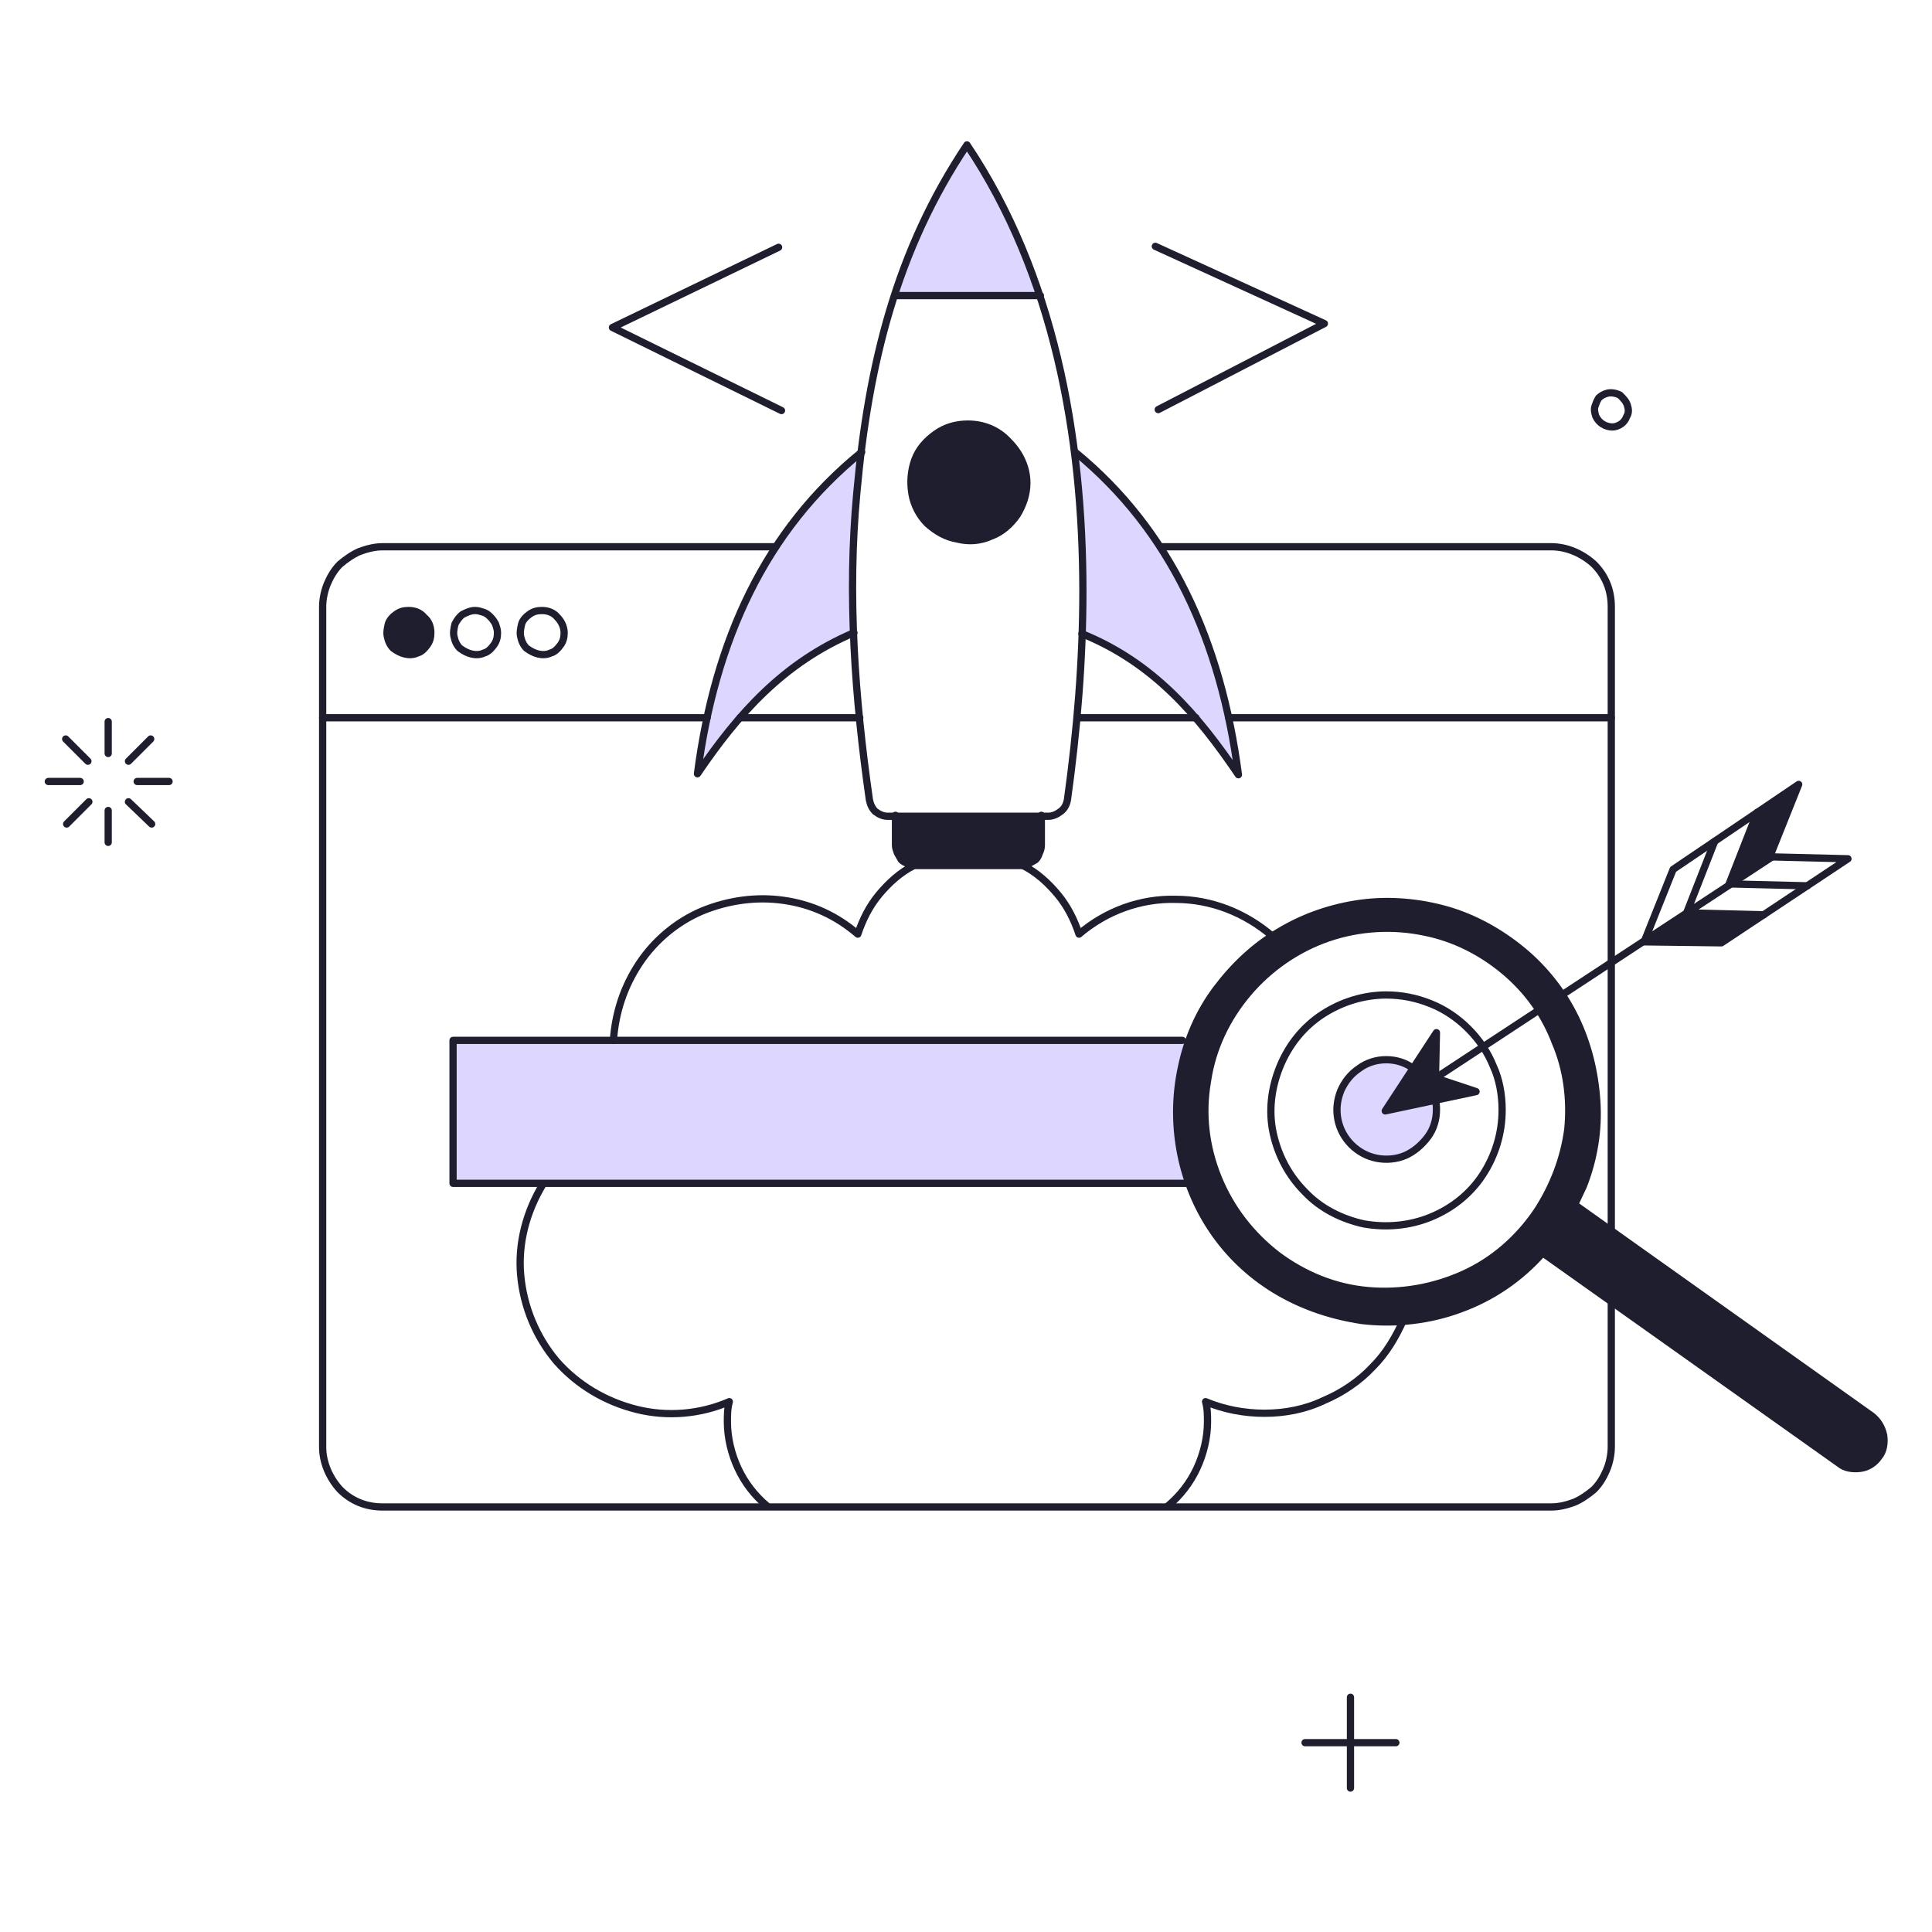 <?xml version="1.0" encoding="UTF-8"?> <svg xmlns="http://www.w3.org/2000/svg" xmlns:xlink="http://www.w3.org/1999/xlink" version="1.1" id="Capa_1" x="0px" y="0px" viewBox="0 0 200 200" style="enable-background:new 0 0 200 200;" xml:space="preserve"> <style type="text/css"> .st0{fill:#DDD6FE;} .st1{fill:#1E1E2F;} .st2{fill:none;stroke:#1E1E2F;stroke-width:0.75;stroke-linecap:round;stroke-linejoin:round;} .st3{fill:none;stroke:#1E1E2F;stroke-width:0.75;stroke-linejoin:round;} </style> <rect x="46.9" y="107.7" class="st0" width="77.8" height="14.8"></rect> <g> <g> <path class="st0" d="M88.4,65.6c-7.3,3-12,8.4-16.2,14.6c1.8-13.8,7-25.3,16.9-33.3C88.4,53,88.2,59.3,88.4,65.6z"></path> <path class="st0" d="M128.2,80.2C124,74,119.4,68.6,112,65.6c0.2-6.3,0-12.6-0.8-18.8C121.2,54.9,126.4,66.4,128.2,80.2z"></path> <path class="st0" d="M148.6,114.9c0,1-0.3,2-0.9,2.8c-0.6,0.8-1.4,1.5-2.3,1.9c-0.9,0.4-2,0.5-3,0.3c-1-0.2-1.9-0.7-2.6-1.4 c-0.7-0.7-1.2-1.6-1.4-2.6c-0.2-1-0.1-2,0.3-3c0.4-0.9,1-1.7,1.9-2.3c0.8-0.6,1.8-0.9,2.8-0.9c1.4,0,2.7,0.5,3.6,1.5 C148.1,112.2,148.6,113.5,148.6,114.9z"></path> <path class="st0" d="M100.2,14.9C97,19.7,94.5,25,92.7,30.6h15C105.9,25,103.4,19.7,100.2,14.9z"></path> </g> <g> <path class="st1" d="M92.7,84.4v3.1c0,0.3,0.1,0.5,0.2,0.8c0.1,0.2,0.3,0.5,0.4,0.7c0.2,0.2,0.4,0.3,0.7,0.4 c0.2,0.1,0.5,0.2,0.8,0.2h10.9c0.3,0,0.5,0,0.8-0.2c0.2-0.1,0.5-0.3,0.7-0.4c0.2-0.2,0.3-0.4,0.4-0.7c0.1-0.2,0.2-0.5,0.2-0.8 v-3.1H92.7z"></path> <path class="st1" d="M44.6,65.5c0,0.5-0.1,0.9-0.4,1.3c-0.3,0.4-0.6,0.7-1,0.8c-0.4,0.2-0.9,0.2-1.3,0.1c-0.4-0.1-0.8-0.3-1.2-0.6 c-0.3-0.3-0.5-0.7-0.6-1.2c-0.1-0.4,0-0.9,0.1-1.3s0.5-0.8,0.8-1c0.4-0.3,0.8-0.4,1.3-0.4c0.6,0,1.2,0.2,1.6,0.7 C44.4,64.3,44.6,64.9,44.6,65.5z"></path> <path class="st1" d="M106.3,50c0,1.2-0.4,2.3-1,3.3c-0.7,1-1.6,1.8-2.7,2.2c-1.1,0.5-2.3,0.6-3.5,0.3c-1.2-0.2-2.2-0.8-3.1-1.6 c-0.8-0.8-1.4-1.9-1.6-3.1c-0.2-1.2-0.1-2.4,0.3-3.5s1.2-2,2.2-2.7c1-0.7,2.1-1,3.3-1c1.6,0,3.1,0.6,4.2,1.8 C105.6,46.9,106.3,48.4,106.3,50z"></path> <path class="st1" d="M193.8,146.6l-30.8-21.9c0.3-0.6,0.6-1.3,0.9-1.9c1.1-2.8,1.6-5.8,1.4-8.8s-0.9-5.9-2.2-8.6 c-1.3-2.7-3.2-5.1-5.5-7c-2.3-1.9-5-3.4-7.8-4.2s-5.9-1.1-8.9-0.7c-3,0.4-5.9,1.4-8.4,2.9c-2.6,1.5-4.8,3.6-6.6,6 c-1.8,2.4-3,5.2-3.6,8.1c-2.4,11.1,4,24,18.7,26.2c3.4,0.4,7,0,10.2-1.2c3.3-1.2,6.2-3.2,8.5-5.8l30.7,21.8 c0.6,0.5,1.4,0.6,2.2,0.5c0.8-0.1,1.5-0.6,1.9-1.2c0.5-0.6,0.6-1.4,0.5-2.2C194.8,147.7,194.4,147.1,193.8,146.6L193.8,146.6z M159.1,125.4c-1.9,2.8-4.5,5.1-7.6,6.5c-3.1,1.4-6.5,2-9.9,1.7s-6.6-1.6-9.4-3.7c-2.7-2.1-4.8-4.8-6.1-8c-1.3-3.2-1.7-6.6-1.1-10 c0.5-3.4,2-6.5,4.2-9.1c2.2-2.6,5.1-4.6,8.3-5.7c3.2-1.1,6.7-1.3,10-0.6c3,0.6,5.8,2,8.2,4c2.4,2,4.2,4.5,5.3,7.4 c1.2,2.8,1.6,5.9,1.3,9C161.9,119.9,160.8,122.8,159.1,125.4z"></path> <path class="st1" d="M182.6,94.8l-4.3,2.9l-8.1-0.2l4.4-2.9L182.6,94.8z"></path> <path class="st1" d="M186.3,81.2l-3,7.5l-4.3,2.8l2.9-7.4L186.3,81.2z"></path> <path class="st1" d="M143.4,115l5.3-8.1l-0.1,4.7l4.2,1.4L143.4,115z"></path> </g> <g> <path class="st2" d="M120.1,56.6h40.5c1.6,0,3.2,0.7,4.4,1.8c1.2,1.2,1.8,2.7,1.8,4.4v64.6 M80.3,56.6H39.6 c-0.8,0-1.6,0.2-2.4,0.5c-0.7,0.3-1.4,0.8-2,1.3c-0.6,0.6-1,1.3-1.3,2c-0.3,0.7-0.5,1.6-0.5,2.4v87c0,1.6,0.7,3.2,1.8,4.4 c1.2,1.2,2.7,1.8,4.4,1.8h121c0.8,0,1.6-0.2,2.4-0.5c0.7-0.3,1.4-0.8,2-1.3c0.6-0.6,1-1.3,1.3-2c0.3-0.7,0.5-1.6,0.5-2.4v-15.1"></path> <path class="st2" d="M73.2,74.3H33.4"></path> <path class="st2" d="M89,74.3H76.6"></path> <path class="st2" d="M123.8,74.3h-12.3"></path> <path class="st2" d="M166.8,74.3h-39.6"></path> <path class="st2" d="M44.6,65.5c0,0.5-0.1,0.9-0.4,1.3c-0.3,0.4-0.6,0.7-1,0.8c-0.4,0.2-0.9,0.2-1.3,0.1c-0.4-0.1-0.8-0.3-1.2-0.6 c-0.3-0.3-0.5-0.7-0.6-1.2c-0.1-0.4,0-0.9,0.1-1.3s0.5-0.8,0.8-1c0.4-0.3,0.8-0.4,1.3-0.4c0.6,0,1.2,0.2,1.6,0.7 C44.4,64.3,44.6,64.9,44.6,65.5L44.6,65.5z"></path> <path class="st2" d="M51.5,65.5c0,0.5-0.1,0.9-0.4,1.3c-0.3,0.4-0.6,0.7-1,0.8c-0.4,0.2-0.9,0.2-1.3,0.1c-0.4-0.1-0.8-0.3-1.2-0.6 c-0.3-0.3-0.5-0.7-0.6-1.2c-0.1-0.4,0-0.9,0.1-1.3c0.2-0.4,0.5-0.8,0.8-1c0.4-0.2,0.8-0.4,1.3-0.4c0.3,0,0.6,0.1,0.9,0.2 c0.3,0.1,0.5,0.3,0.7,0.5c0.2,0.2,0.4,0.5,0.5,0.7C51.4,64.9,51.5,65.2,51.5,65.5z"></path> <path class="st2" d="M58.4,65.5c0,0.5-0.1,0.9-0.4,1.3c-0.3,0.4-0.6,0.7-1,0.8c-0.4,0.2-0.9,0.2-1.3,0.1c-0.4-0.1-0.8-0.3-1.2-0.6 c-0.3-0.3-0.5-0.7-0.6-1.2c-0.1-0.4,0-0.9,0.1-1.3s0.5-0.8,0.8-1c0.4-0.3,0.8-0.4,1.3-0.4c0.6,0,1.2,0.2,1.6,0.7 C58.1,64.3,58.4,64.9,58.4,65.5L58.4,65.5z"></path> <path class="st2" d="M139.8,175.7v9.4"></path> <path class="st2" d="M144.5,180.4h-9.4"></path> <path class="st2" d="M168.5,42.1c0.1,0.3,0.1,0.7-0.1,1c-0.1,0.3-0.3,0.6-0.6,0.8c-0.3,0.2-0.6,0.3-0.9,0.3c-0.3,0-0.7-0.1-1-0.3 c-0.3-0.2-0.5-0.4-0.7-0.8c-0.1-0.3-0.2-0.7-0.1-1c0.1-0.3,0.2-0.6,0.4-0.9c0.2-0.2,0.5-0.4,0.9-0.5c0.4-0.1,0.9,0,1.3,0.2 C168.1,41.3,168.4,41.6,168.5,42.1z"></path> <path class="st2" d="M92.7,30.6h15"></path> <path class="st2" d="M88.7,51c-1,10.6-0.2,21.3,1.3,31.8c0.1,0.5,0.3,0.9,0.6,1.2c0.4,0.3,0.8,0.5,1.3,0.5h16.6 c0.5,0,0.9-0.2,1.3-0.5s0.6-0.7,0.7-1.2c1-7.2,1.6-14.4,1.6-21.6c0-16.1-3-32.8-12-46.2C92.8,25.9,89.9,37.7,88.7,51z"></path> <path class="st2" d="M106.3,50c0,1.2-0.4,2.3-1,3.3c-0.7,1-1.6,1.8-2.7,2.2c-1.1,0.5-2.3,0.6-3.5,0.3c-1.2-0.2-2.2-0.8-3.1-1.6 c-0.8-0.8-1.4-1.9-1.6-3.1c-0.2-1.2-0.1-2.4,0.3-3.5s1.2-2,2.2-2.7c1-0.7,2.1-1,3.3-1c1.6,0,3.1,0.6,4.2,1.8 C105.6,46.9,106.3,48.4,106.3,50L106.3,50z"></path> <path class="st2" d="M92.7,84.4v3.1c0,0.3,0.1,0.5,0.2,0.8c0.1,0.2,0.3,0.5,0.4,0.7c0.2,0.2,0.4,0.3,0.7,0.4 c0.2,0.1,0.5,0.2,0.8,0.2h10.9c0.3,0,0.5,0,0.8-0.2c0.2-0.1,0.5-0.3,0.7-0.4c0.2-0.2,0.3-0.4,0.4-0.7c0.1-0.2,0.2-0.5,0.2-0.8 v-3.1"></path> <path class="st2" d="M89.2,46.8C79.2,54.9,74,66.3,72.2,80.1c4.2-6.2,8.9-11.5,16.2-14.6"></path> <path class="st2" d="M111.3,46.8c9.9,8.1,15.1,19.6,16.9,33.4C124,74,119.4,68.6,112,65.6"></path> <path class="st2" d="M80.9,42.5l-17.5-8.6l17.2-8.3"></path> <path class="st2" d="M119.9,42.4l17.2-8.9l-17.5-8"></path> <path class="st2" d="M122.9,122.5h-76v-14.8h75.5"></path> <path class="st2" d="M155.5,114.9c0,2.4-0.7,4.7-2,6.7c-1.3,2-3.2,3.5-5.4,4.4c-2.2,0.9-4.6,1.1-6.9,0.7c-2.3-0.5-4.5-1.6-6.1-3.3 c-1.7-1.7-2.8-3.8-3.3-6.1c-0.5-2.3-0.2-4.7,0.7-6.9c0.9-2.2,2.4-4.1,4.4-5.4c2-1.3,4.3-2,6.6-2c1.6,0,3.1,0.3,4.6,0.9 c1.5,0.6,2.8,1.5,3.9,2.6c1.1,1.1,2,2.4,2.6,3.9C155.2,111.7,155.5,113.3,155.5,114.9L155.5,114.9z"></path> <path class="st2" d="M148.6,114c0.1,0.3,0.1,0.6,0.1,0.9c0,1-0.3,2-0.9,2.8c-0.6,0.8-1.4,1.5-2.3,1.9c-0.9,0.4-2,0.5-3,0.3 c-1-0.2-1.9-0.7-2.6-1.4c-0.7-0.7-1.2-1.6-1.4-2.6c-0.2-1-0.1-2,0.3-3c0.4-0.9,1-1.7,1.9-2.3c0.8-0.6,1.8-0.9,2.8-0.9 c1,0,2,0.3,2.8,0.9"></path> <path class="st2" d="M79.4,155.9c-1.3-1.1-2.3-2.4-3-3.9c-0.7-1.5-1.1-3.2-1.1-4.8c0-0.7,0-1.4,0.2-2.1c-3,1.3-6.4,1.6-9.6,0.8 c-3.2-0.8-6.1-2.5-8.3-5c-2.1-2.5-3.4-5.6-3.7-8.9c-0.3-3.3,0.6-6.6,2.3-9.4"></path> <path class="st2" d="M120.9,155.9c1.3-1.1,2.3-2.4,3-3.9c0.7-1.5,1.1-3.2,1.1-4.8c0-0.7,0-1.4-0.2-2.1c1.9,0.8,4,1.2,6.1,1.2 c2.1,0,4.2-0.4,6.1-1.3c1.9-0.8,3.7-2,5.1-3.5c1.4-1.4,2.4-3.1,3.2-4.9"></path> <path class="st2" d="M94.6,89.6c-1.4,0.7-2.6,1.8-3.6,3c-1,1.2-1.7,2.6-2.2,4.1c-2.2-1.9-4.8-3.1-7.7-3.5c-2.8-0.4-5.7,0-8.4,1.1 c-2.6,1.1-4.9,3-6.5,5.4c-1.6,2.4-2.5,5.1-2.7,8"></path> <path class="st2" d="M105.9,89.6c1.4,0.7,2.6,1.8,3.6,3c1,1.2,1.7,2.6,2.2,4.1c2.8-2.4,6.4-3.7,10-3.6c3.7,0,7.2,1.4,10,3.8"></path> <path class="st2" d="M5,80.9h3.3"></path> <path class="st2" d="M14.2,80.9h3.3"></path> <path class="st2" d="M11.2,74.7V78"></path> <path class="st2" d="M11.2,83.9v3.3"></path> <path class="st2" d="M6.8,76.5l2.3,2.3"></path> <path class="st2" d="M13.3,83l2.4,2.3"></path> <path class="st2" d="M15.6,76.5l-2.3,2.3"></path> <path class="st2" d="M9.2,83l-2.3,2.3"></path> <path class="st2" d="M148.6,111.6l34.7-22.8"></path> <path class="st2" d="M178.2,97.6l13.1-8.7l-8.1-0.2l3-7.5L173.2,90l-3,7.5L178.2,97.6z"></path> <path class="st2" d="M181.9,84.1l-2.9,7.4l8.1,0.2"></path> <path class="st2" d="M177.5,87.1l-2.9,7.4l8,0.2"></path> <path class="st2" d="M143.4,115l5.3-8.1l-0.1,4.7l4.2,1.4L143.4,115z"></path> <path class="st3" d="M193.8,146.6l-30.8-21.9c0.3-0.6,0.6-1.3,0.9-1.9c1.1-2.8,1.6-5.8,1.4-8.8s-0.9-5.9-2.2-8.6 c-1.3-2.7-3.2-5.1-5.5-7c-2.3-1.9-5-3.4-7.8-4.2s-5.9-1.1-8.9-0.7c-3,0.4-5.9,1.4-8.4,2.9c-2.6,1.5-4.8,3.6-6.6,6 c-1.8,2.4-3,5.2-3.6,8.1c-2.4,11.1,4,24,18.7,26.2c3.4,0.4,7,0,10.2-1.2c3.3-1.2,6.2-3.2,8.5-5.8l30.7,21.8 c0.6,0.5,1.4,0.6,2.2,0.5c0.8-0.1,1.5-0.6,1.9-1.2c0.5-0.6,0.6-1.4,0.5-2.2C194.8,147.7,194.4,147.1,193.8,146.6L193.8,146.6z M159.1,125.4c-1.9,2.8-4.5,5.1-7.6,6.5c-3.1,1.4-6.5,2-9.9,1.7s-6.6-1.6-9.4-3.7c-2.7-2.1-4.8-4.8-6.1-8c-1.3-3.2-1.7-6.6-1.1-10 c0.5-3.4,2-6.5,4.2-9.1c2.2-2.6,5.1-4.6,8.3-5.7c3.2-1.1,6.7-1.3,10-0.6c3,0.6,5.8,2,8.2,4c2.4,2,4.2,4.5,5.3,7.4 c1.2,2.8,1.6,5.9,1.3,9C161.9,119.9,160.8,122.8,159.1,125.4z"></path> </g> </g> </svg> 
